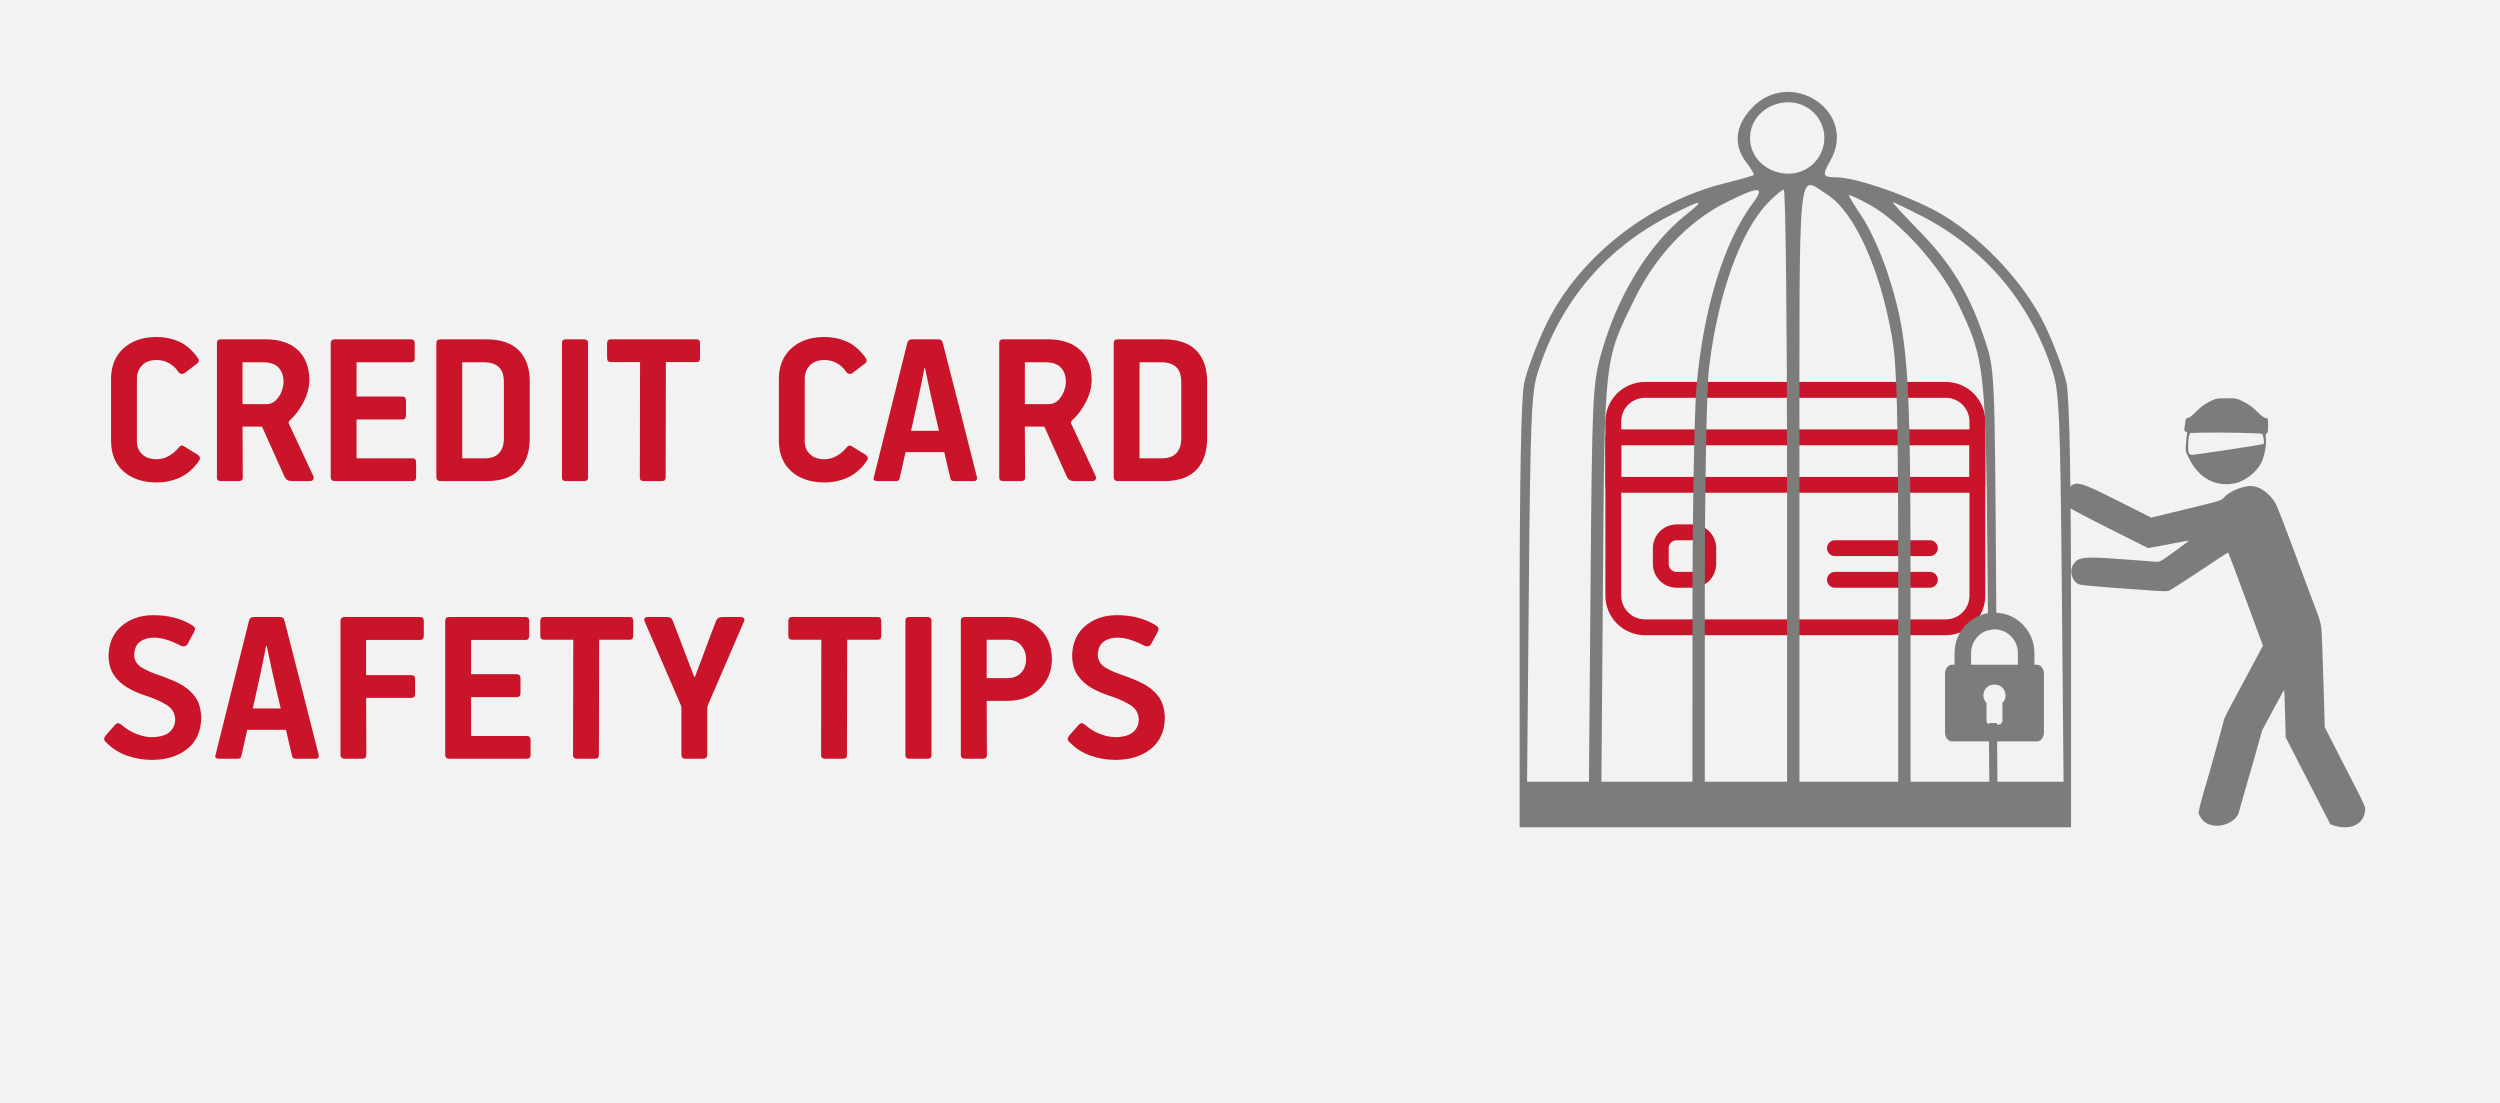 <svg width="408" height="180" xmlns="http://www.w3.org/2000/svg" xmlns:xlink="http://www.w3.org/1999/xlink" overflow="hidden"><rect width="100%" height="100%" fill="#333333" stroke="none"/><defs><clipPath id="clip0"><path d="M0 0 408 0 408 180 0 180Z" fill-rule="evenodd" clip-rule="evenodd"/></clipPath><clipPath id="clip1"><path d="M262 51 324 51 324 115 262 115Z" fill-rule="evenodd" clip-rule="evenodd"/></clipPath><clipPath id="clip2"><path d="M262 51 324 51 324 115 262 115Z" fill-rule="evenodd" clip-rule="evenodd"/></clipPath><clipPath id="clip3"><path d="M262 51 324 51 324 115 262 115Z" fill-rule="evenodd" clip-rule="evenodd"/></clipPath><clipPath id="clip4"><path d="M248 14 338 14 338 135 248 135Z" fill-rule="evenodd" clip-rule="evenodd"/></clipPath><clipPath id="clip5"><path d="M248 14 338 14 338 135 248 135Z" fill-rule="evenodd" clip-rule="evenodd"/></clipPath><clipPath id="clip6"><path d="M248 14 338 14 338 135 248 135Z" fill-rule="evenodd" clip-rule="evenodd"/></clipPath><clipPath id="clip7"><path d="M315 99 336 99 336 122 315 122Z" fill-rule="evenodd" clip-rule="evenodd"/></clipPath><clipPath id="clip8"><path d="M315 99 336 99 336 122 315 122Z" fill-rule="evenodd" clip-rule="evenodd"/></clipPath><clipPath id="clip9"><path d="M315 99 336 99 336 122 315 122Z" fill-rule="evenodd" clip-rule="evenodd"/></clipPath></defs><g clip-path="url(#clip0)"><rect x="0" y="0" width="408" height="179.5" fill="#FFFFFF" transform="scale(1 1.003)"/><rect x="0" y="0" width="408" height="179.5" fill="#F2F2F2" transform="scale(1 1.003)"/><path d="M26.42 50.267C26.273 51.014 26.128 51.755 25.985 52.492 25.843 53.229 25.689 53.971 25.523 54.717L24.253 60.438 28.811 60.438C28.583 59.459 28.348 58.462 28.106 57.446 27.864 56.431 27.638 55.434 27.429 54.455L26.532 50.267ZM144.027 49.253 144.027 55.502 147.467 55.502C148.377 55.487 149.1 55.199 149.636 54.637 150.172 54.075 150.447 53.328 150.459 52.396 150.456 51.561 150.2 50.836 149.693 50.221 149.185 49.606 148.443 49.283 147.467 49.253ZM140.518 45.556 147.467 45.556C149.714 45.592 151.471 46.239 152.74 47.499 154.009 48.758 154.655 50.416 154.677 52.471 154.637 54.437 153.961 56.04 152.647 57.28 151.333 58.52 149.619 59.159 147.505 59.199L144.027 59.199 144.065 68.023C144.064 68.428 143.84 68.628 143.393 68.621L140.518 68.621C140.293 68.622 140.119 68.574 139.996 68.476 139.873 68.379 139.811 68.228 139.809 68.023L139.809 46.116C139.811 45.913 139.873 45.769 139.996 45.682 140.119 45.596 140.293 45.554 140.518 45.556ZM131.438 45.556 134.35 45.556C134.524 45.553 134.678 45.597 134.812 45.687 134.944 45.777 135.014 45.933 135.021 46.154L135.021 68.061C135.019 68.264 134.958 68.409 134.839 68.495 134.72 68.582 134.557 68.624 134.35 68.621L131.438 68.621C131.23 68.624 131.067 68.582 130.948 68.495 130.829 68.409 130.769 68.264 130.766 68.061L130.766 46.154C130.766 45.949 130.822 45.798 130.934 45.701 131.046 45.603 131.214 45.555 131.438 45.556ZM112.294 45.556 126.265 45.556C126.452 45.558 126.592 45.611 126.685 45.715 126.779 45.819 126.825 45.965 126.825 46.154L126.825 48.581C126.83 48.789 126.793 48.952 126.713 49.071 126.634 49.19 126.484 49.251 126.265 49.253L121.258 49.253 121.22 68.023C121.22 68.244 121.164 68.4 121.052 68.49 120.94 68.581 120.772 68.624 120.548 68.621L117.674 68.621C117.466 68.624 117.303 68.582 117.184 68.495 117.065 68.409 117.005 68.264 117.002 68.061L117.04 49.253 112.294 49.253C112.071 49.255 111.909 49.204 111.808 49.099 111.707 48.994 111.657 48.821 111.659 48.581L111.659 46.191C111.657 45.985 111.707 45.828 111.808 45.719 111.909 45.611 112.071 45.557 112.294 45.556ZM88.752 45.556 91.704 45.556C91.981 45.548 92.203 45.583 92.372 45.659 92.541 45.735 92.68 45.9 92.788 46.154L96.298 55.313 96.41 55.313C96.651 54.691 96.998 53.775 97.45 52.567 97.902 51.359 98.353 50.154 98.805 48.95 99.257 47.746 99.604 46.839 99.846 46.229 99.945 45.988 100.073 45.815 100.229 45.71 100.384 45.605 100.643 45.554 101.004 45.556L103.769 45.556C104.149 45.566 104.371 45.649 104.437 45.804 104.503 45.959 104.493 46.125 104.405 46.304L98.65 59.612C98.559 59.809 98.498 59.976 98.468 60.112 98.437 60.248 98.423 60.406 98.426 60.584L98.426 67.948C98.423 68.173 98.363 68.341 98.244 68.453 98.125 68.565 97.962 68.621 97.754 68.621L94.88 68.621C94.432 68.615 94.208 68.403 94.208 67.986L94.208 60.509C94.209 60.379 94.197 60.247 94.171 60.112 94.144 59.977 94.094 59.836 94.021 59.687L88.229 46.341C88.141 46.145 88.121 45.967 88.168 45.809 88.216 45.65 88.41 45.565 88.752 45.556ZM71.812 45.556 85.783 45.556C85.97 45.558 86.11 45.611 86.203 45.715 86.297 45.819 86.344 45.965 86.344 46.154L86.344 48.581C86.348 48.789 86.311 48.952 86.231 49.071 86.152 49.19 86.002 49.251 85.783 49.253L80.775 49.253 80.738 68.023C80.738 68.244 80.682 68.4 80.57 68.49 80.458 68.581 80.29 68.624 80.066 68.621L77.192 68.621C76.985 68.624 76.821 68.582 76.702 68.495 76.583 68.409 76.523 68.264 76.52 68.061L76.558 49.253 71.812 49.253C71.589 49.255 71.427 49.204 71.326 49.099 71.225 48.994 71.175 48.821 71.177 48.581L71.177 46.191C71.175 45.985 71.225 45.828 71.326 45.719 71.427 45.611 71.589 45.557 71.812 45.556ZM56.328 45.556 68.768 45.556C68.956 45.555 69.103 45.604 69.207 45.705 69.311 45.807 69.364 45.968 69.366 46.191L69.366 48.618C69.369 48.826 69.325 48.989 69.235 49.108 69.145 49.227 68.989 49.288 68.768 49.291L59.874 49.291 59.874 54.866 67.311 54.866C67.533 54.869 67.695 54.929 67.796 55.048 67.898 55.167 67.948 55.331 67.946 55.538L67.946 57.928C67.947 58.136 67.898 58.3 67.801 58.419 67.704 58.538 67.553 58.598 67.348 58.601L59.874 58.601 59.874 64.924 68.992 64.924C69.181 64.923 69.327 64.973 69.431 65.074 69.535 65.175 69.588 65.337 69.59 65.559L69.59 67.986C69.596 68.403 69.397 68.615 68.992 68.621L56.328 68.621C56.121 68.621 55.957 68.566 55.839 68.458 55.719 68.35 55.659 68.193 55.656 67.986L55.656 46.191C55.656 45.774 55.88 45.562 56.328 45.556ZM39.239 45.556 51.529 45.556C51.719 45.555 51.871 45.603 51.987 45.701 52.102 45.798 52.161 45.949 52.164 46.154L52.164 48.618C52.166 48.826 52.116 48.989 52.015 49.108 51.913 49.227 51.752 49.288 51.529 49.291L42.748 49.291 42.748 55.016 50.109 55.016C50.526 55.01 50.738 55.209 50.744 55.613L50.744 58.078C50.748 58.284 50.703 58.441 50.609 58.55 50.514 58.658 50.348 58.712 50.109 58.713L42.748 58.713C42.749 60.247 42.755 61.787 42.766 63.335 42.777 64.883 42.783 66.433 42.785 67.986 42.779 68.403 42.567 68.615 42.15 68.621L39.239 68.621C39.031 68.621 38.868 68.566 38.749 68.458 38.63 68.35 38.569 68.192 38.567 67.986L38.567 46.191C38.569 45.985 38.63 45.828 38.749 45.719 38.868 45.611 39.031 45.557 39.239 45.556ZM24.402 45.556 28.625 45.556C28.797 45.55 28.956 45.581 29.101 45.65 29.246 45.718 29.349 45.861 29.409 46.08 30.344 49.708 31.277 53.341 32.207 56.978 33.138 60.615 34.061 64.247 34.977 67.874 35.008 67.954 35.021 68.054 35.015 68.173 35.018 68.29 34.983 68.392 34.912 68.481 34.84 68.57 34.712 68.617 34.529 68.621L31.278 68.621C31.11 68.623 30.978 68.592 30.881 68.528 30.784 68.464 30.716 68.358 30.68 68.21 30.509 67.482 30.337 66.76 30.161 66.046 29.986 65.332 29.823 64.62 29.671 63.91L23.356 63.91C23.268 64.279 23.125 64.897 22.926 65.766 22.727 66.634 22.546 67.449 22.384 68.21 22.345 68.374 22.274 68.485 22.169 68.542 22.065 68.599 21.937 68.625 21.786 68.621L18.722 68.621C18.317 68.615 18.118 68.478 18.124 68.21 18.125 68.156 18.133 68.106 18.148 68.061 18.162 68.015 18.18 67.966 18.199 67.911L23.655 46.08C23.709 45.927 23.796 45.802 23.916 45.706 24.036 45.609 24.198 45.559 24.402 45.556ZM165.217 45.257C166.437 45.254 167.596 45.391 168.693 45.668 169.791 45.945 170.799 46.38 171.718 46.975 171.97 47.153 172.092 47.329 172.082 47.502 172.073 47.676 171.989 47.898 171.83 48.17L170.86 49.964C170.743 50.166 170.585 50.285 170.384 50.319 170.183 50.353 169.969 50.322 169.74 50.226 169.024 49.844 168.299 49.532 167.563 49.291 166.828 49.049 166.121 48.924 165.441 48.917 164.552 48.901 163.788 49.11 163.151 49.543 162.514 49.976 162.18 50.727 162.151 51.797 162.211 52.693 162.66 53.377 163.497 53.849 164.334 54.32 165.194 54.696 166.077 54.975 167.176 55.342 168.259 55.781 169.327 56.291 170.394 56.802 171.283 57.504 171.993 58.397 172.704 59.29 173.072 60.493 173.1 62.007 173.049 64.188 172.282 65.863 170.798 67.034 169.315 68.204 167.417 68.796 165.105 68.808 163.699 68.813 162.342 68.589 161.032 68.136 159.721 67.683 158.589 66.974 157.634 66.007 157.406 65.811 157.282 65.625 157.26 65.447 157.238 65.27 157.338 65.046 157.559 64.775L159.015 63.129C159.231 62.896 159.425 62.801 159.598 62.844 159.772 62.887 159.976 63.007 160.21 63.204 160.889 63.791 161.667 64.253 162.544 64.592 163.421 64.931 164.237 65.104 164.993 65.111 166.331 65.095 167.309 64.819 167.928 64.284 168.547 63.748 168.852 63.052 168.844 62.194 168.81 61.192 168.336 60.41 167.423 59.847 166.51 59.285 165.363 58.783 163.983 58.342 163.003 58.029 162.057 57.616 161.145 57.103 160.233 56.591 159.482 55.912 158.89 55.067 158.297 54.222 157.991 53.144 157.97 51.834 158.024 49.777 158.737 48.172 160.108 47.017 161.478 45.863 163.182 45.276 165.217 45.257ZM7.96 45.257C9.18 45.254 10.339 45.391 11.436 45.668 12.534 45.945 13.542 46.38 14.461 46.975 14.713 47.153 14.835 47.329 14.825 47.502 14.816 47.676 14.732 47.898 14.573 48.17L13.603 49.964C13.486 50.166 13.328 50.285 13.127 50.319 12.926 50.353 12.712 50.322 12.483 50.226 11.767 49.844 11.041 49.532 10.306 49.291 9.571 49.049 8.864 48.924 8.184 48.917 7.295 48.901 6.531 49.11 5.894 49.543 5.257 49.976 4.923 50.727 4.894 51.797 4.954 52.693 5.403 53.377 6.24 53.849 7.077 54.32 7.937 54.696 8.82 54.975 9.919 55.342 11.002 55.781 12.07 56.291 13.137 56.802 14.026 57.504 14.736 58.397 15.447 59.29 15.815 60.493 15.842 62.007 15.792 64.188 15.025 65.863 13.541 67.034 12.058 68.204 10.16 68.796 7.848 68.808 6.442 68.813 5.085 68.589 3.775 68.136 2.464 67.683 1.332 66.974 0.377 66.007 0.149 65.811 0.025 65.625 0.003 65.447-0.019 65.27 0.081 65.046 0.302 64.775L1.758 63.129C1.974 62.896 2.168 62.801 2.341 62.844 2.515 62.887 2.719 63.007 2.953 63.204 3.632 63.791 4.41 64.253 5.287 64.592 6.164 64.931 6.98 65.104 7.736 65.111 9.074 65.095 10.052 64.819 10.671 64.284 11.29 63.748 11.595 63.052 11.587 62.194 11.553 61.192 11.079 60.41 10.166 59.847 9.253 59.285 8.106 58.783 6.726 58.342 5.746 58.029 4.8 57.616 3.888 57.103 2.976 56.591 2.225 55.912 1.633 55.067 1.04 54.222 0.734 53.144 0.713 51.834 0.767 49.777 1.48 48.172 2.851 47.017 4.221 45.863 5.925 45.276 7.96 45.257ZM133.853 5.087C133.706 5.833 133.561 6.575 133.418 7.312 133.276 8.049 133.122 8.79 132.956 9.537L131.686 15.257 136.244 15.257C136.016 14.279 135.781 13.282 135.539 12.266 135.297 11.251 135.071 10.253 134.862 9.275L133.965 5.087ZM168.976 4.11 168.976 19.744 172.641 19.744C173.721 19.733 174.515 19.437 175.025 18.856 175.534 18.275 175.787 17.474 175.782 16.453L175.782 7.289C175.774 6.159 175.481 5.344 174.903 4.844 174.325 4.345 173.509 4.1 172.454 4.11ZM150.255 4.11 150.255 10.92 154.219 10.92C154.818 10.899 155.319 10.683 155.724 10.272 156.129 9.86 156.434 9.378 156.64 8.825 156.845 8.272 156.948 7.773 156.949 7.328 156.953 6.359 156.692 5.585 156.163 5.004 155.635 4.423 154.813 4.125 153.695 4.11ZM58.429 4.11 58.429 19.744 62.094 19.744C63.174 19.733 63.968 19.437 64.478 18.856 64.987 18.275 65.24 17.474 65.235 16.453L65.235 7.289C65.227 6.159 64.934 5.344 64.356 4.844 63.778 4.345 62.962 4.1 61.907 4.11ZM22.581 4.11 22.581 10.92 26.545 10.92C27.144 10.899 27.645 10.683 28.05 10.272 28.455 9.86 28.76 9.378 28.966 8.825 29.171 8.272 29.274 7.773 29.275 7.328 29.279 6.359 29.018 5.585 28.489 5.004 27.961 4.423 27.139 4.125 26.021 4.11ZM165.43 0.376 172.978 0.376C175.33 0.396 177.089 1.01 178.254 2.216 179.42 3.422 180.002 5.101 180 7.252L180 16.49C179.999 18.677 179.422 20.378 178.268 21.592 177.115 22.806 175.389 23.423 173.09 23.441L165.43 23.441C165.223 23.441 165.059 23.386 164.94 23.278 164.821 23.17 164.761 23.013 164.759 22.806L164.759 1.011C164.759 0.594 164.982 0.382 165.43 0.376ZM146.672 0.376 154.069 0.376C156.327 0.391 158.07 0.978 159.3 2.137 160.529 3.296 161.151 4.939 161.167 7.066 161.14 8.24 160.82 9.418 160.205 10.601 159.591 11.783 158.841 12.773 157.956 13.571 157.883 13.645 157.834 13.712 157.807 13.772 157.781 13.832 157.768 13.89 157.77 13.945 157.776 14.057 157.838 14.206 157.956 14.393L161.802 22.619C161.895 22.817 161.896 23 161.807 23.17 161.717 23.34 161.541 23.43 161.279 23.441L158.442 23.441C157.974 23.437 157.65 23.361 157.471 23.212 157.292 23.064 157.155 22.866 157.061 22.619L153.434 14.58 150.255 14.58C150.257 15.963 150.263 17.347 150.274 18.73 150.285 20.113 150.291 21.497 150.292 22.88 150.292 23.084 150.237 23.229 150.125 23.315 150.013 23.401 149.845 23.444 149.621 23.441L146.746 23.441C146.522 23.444 146.355 23.401 146.243 23.315 146.131 23.229 146.075 23.084 146.075 22.88L146.075 1.011C146.068 0.594 146.267 0.382 146.672 0.376ZM131.835 0.376 136.058 0.376C136.23 0.37 136.389 0.401 136.534 0.47 136.679 0.538 136.782 0.681 136.842 0.9 137.777 4.528 138.71 8.161 139.64 11.798 140.571 15.435 141.494 19.067 142.41 22.694 142.441 22.774 142.454 22.874 142.448 22.993 142.451 23.109 142.416 23.212 142.345 23.301 142.273 23.39 142.146 23.436 141.962 23.441L138.711 23.441C138.543 23.443 138.411 23.412 138.314 23.348 138.216 23.284 138.149 23.178 138.113 23.03 137.942 22.302 137.77 21.58 137.594 20.866 137.419 20.152 137.256 19.44 137.104 18.73L130.789 18.73C130.702 19.099 130.558 19.717 130.359 20.585 130.16 21.454 129.979 22.269 129.817 23.03 129.778 23.194 129.707 23.305 129.602 23.362 129.498 23.419 129.37 23.445 129.219 23.441L126.155 23.441C125.75 23.435 125.551 23.298 125.557 23.03 125.558 22.976 125.566 22.926 125.581 22.88 125.595 22.835 125.613 22.785 125.632 22.731L131.088 0.9C131.142 0.747 131.229 0.622 131.349 0.526 131.469 0.429 131.631 0.379 131.835 0.376ZM82.711 0.376 96.682 0.376C96.869 0.378 97.009 0.43 97.102 0.535 97.196 0.639 97.243 0.785 97.243 0.974L97.243 3.401C97.247 3.609 97.21 3.772 97.13 3.891 97.051 4.01 96.901 4.071 96.682 4.073L91.674 4.073 91.637 22.843C91.637 23.064 91.581 23.22 91.469 23.31 91.357 23.401 91.189 23.444 90.965 23.441L88.091 23.441C87.883 23.444 87.72 23.401 87.601 23.315 87.482 23.229 87.422 23.084 87.419 22.88L87.457 4.073 82.711 4.073C82.488 4.075 82.326 4.024 82.225 3.919 82.124 3.814 82.074 3.641 82.076 3.401L82.076 1.011C82.074 0.805 82.124 0.648 82.225 0.539 82.326 0.431 82.488 0.377 82.711 0.376ZM75.386 0.376 78.298 0.376C78.472 0.373 78.626 0.417 78.76 0.507 78.892 0.597 78.962 0.753 78.969 0.974L78.969 22.88C78.967 23.084 78.906 23.229 78.787 23.315 78.668 23.401 78.505 23.444 78.298 23.441L75.386 23.441C75.178 23.444 75.015 23.401 74.896 23.315 74.777 23.229 74.717 23.084 74.714 22.88L74.714 0.974C74.714 0.769 74.77 0.618 74.882 0.521 74.994 0.423 75.162 0.375 75.386 0.376ZM54.883 0.376 62.431 0.376C64.783 0.396 66.542 1.01 67.707 2.216 68.873 3.422 69.455 5.101 69.453 7.252L69.453 16.49C69.452 18.677 68.875 20.378 67.721 21.592 66.568 22.806 64.841 23.423 62.543 23.441L54.883 23.441C54.676 23.441 54.513 23.386 54.394 23.278 54.275 23.17 54.214 23.013 54.212 22.806L54.212 1.011C54.212 0.594 54.435 0.382 54.883 0.376ZM37.644 0.376 50.084 0.376C50.272 0.375 50.419 0.424 50.523 0.525 50.627 0.627 50.68 0.788 50.682 1.011L50.682 3.438C50.685 3.646 50.641 3.809 50.551 3.928 50.461 4.047 50.305 4.108 50.084 4.11L41.191 4.11 41.191 9.686 48.627 9.686C48.849 9.689 49.011 9.749 49.112 9.868 49.214 9.987 49.264 10.151 49.262 10.358L49.262 12.748C49.263 12.956 49.214 13.12 49.117 13.239 49.02 13.358 48.869 13.418 48.664 13.421L41.191 13.421 41.191 19.744 50.308 19.744C50.496 19.743 50.643 19.793 50.747 19.894 50.852 19.995 50.904 20.157 50.906 20.379L50.906 22.806C50.912 23.223 50.713 23.435 50.308 23.441L37.644 23.441C37.437 23.441 37.273 23.386 37.154 23.278 37.035 23.17 36.975 23.013 36.972 22.806L36.972 1.011C36.972 0.594 37.196 0.382 37.644 0.376ZM18.998 0.376 26.395 0.376C28.653 0.391 30.396 0.978 31.626 2.137 32.855 3.296 33.477 4.939 33.493 7.066 33.466 8.24 33.146 9.418 32.531 10.601 31.917 11.783 31.168 12.773 30.282 13.571 30.209 13.645 30.16 13.712 30.133 13.772 30.107 13.832 30.094 13.89 30.096 13.945 30.102 14.057 30.164 14.206 30.282 14.393L34.128 22.619C34.221 22.817 34.222 23 34.133 23.17 34.043 23.34 33.867 23.43 33.605 23.441L30.768 23.441C30.3 23.437 29.976 23.361 29.797 23.212 29.619 23.064 29.482 22.866 29.387 22.619L25.76 14.58 22.581 14.58C22.583 15.963 22.589 17.347 22.6 18.73 22.611 20.113 22.617 21.497 22.618 22.88 22.618 23.084 22.562 23.229 22.451 23.315 22.339 23.401 22.171 23.444 21.947 23.441L19.072 23.441C18.848 23.444 18.681 23.401 18.569 23.315 18.457 23.229 18.401 23.084 18.401 22.88L18.401 1.011C18.394 0.594 18.593 0.382 18.998 0.376ZM117.359 0.002C118.658-0.024 119.899 0.206 121.082 0.693 122.264 1.18 123.328 2.082 124.272 3.4 124.39 3.553 124.443 3.715 124.431 3.886 124.418 4.058 124.303 4.22 124.085 4.372L122.067 5.906C121.857 6.013 121.661 6.033 121.479 5.967 121.296 5.9 121.156 5.78 121.058 5.607 120.642 5.005 120.129 4.544 119.522 4.223 118.913 3.902 118.242 3.74 117.508 3.737 116.46 3.761 115.669 4.067 115.135 4.653 114.601 5.239 114.334 5.956 114.332 6.803L114.332 17.014C114.335 17.821 114.609 18.497 115.154 19.043 115.699 19.588 116.496 19.872 117.546 19.894 118.244 19.881 118.893 19.71 119.493 19.38 120.094 19.049 120.603 18.635 121.021 18.136 121.145 17.987 121.279 17.855 121.423 17.738 121.566 17.623 121.756 17.63 121.992 17.762L124.235 19.146C124.406 19.244 124.521 19.375 124.58 19.538 124.639 19.702 124.624 19.87 124.534 20.043 123.662 21.338 122.621 22.268 121.409 22.835 120.196 23.401 118.884 23.678 117.471 23.666 115.252 23.643 113.48 23.044 112.154 21.868 110.827 20.692 110.147 19.074 110.114 17.014L110.114 6.654C110.155 4.627 110.839 3.018 112.167 1.828 113.496 0.638 115.227 0.029 117.359 0.002ZM8.369 0.002C9.668-0.024 10.909 0.206 12.092 0.693 13.274 1.18 14.338 2.082 15.282 3.4 15.4 3.553 15.453 3.715 15.441 3.886 15.428 4.058 15.313 4.22 15.095 4.372L13.077 5.906C12.867 6.013 12.671 6.033 12.489 5.967 12.306 5.9 12.166 5.78 12.068 5.607 11.652 5.005 11.139 4.544 10.531 4.223 9.923 3.902 9.252 3.74 8.518 3.737 7.47 3.761 6.679 4.067 6.145 4.653 5.611 5.239 5.344 5.956 5.342 6.803L5.342 17.014C5.345 17.821 5.619 18.497 6.164 19.043 6.709 19.588 7.506 19.872 8.556 19.894 9.254 19.881 9.903 19.71 10.503 19.38 11.104 19.049 11.613 18.635 12.031 18.136 12.155 17.987 12.289 17.855 12.433 17.738 12.576 17.623 12.766 17.63 13.002 17.762L15.245 19.146C15.416 19.244 15.531 19.375 15.59 19.538 15.649 19.702 15.634 19.87 15.543 20.043 14.672 21.338 13.631 22.268 12.419 22.835 11.207 23.401 9.894 23.678 8.481 23.666 6.262 23.643 4.49 23.044 3.164 21.868 1.837 20.692 1.157 19.074 1.124 17.014L1.124 6.654C1.165 4.627 1.849 3.018 3.177 1.828 4.506 0.638 6.237 0.029 8.369 0.002Z" fill="#C91429" fill-rule="evenodd" transform="matrix(1 0 -0 1.003 17 55)"/><g clip-path="url(#clip1)"><g clip-path="url(#clip2)"><g clip-path="url(#clip3)"><path d="M55.542 10.333 6.458 10.333C2.898 10.333 0 13.232 0 16.792L0 45.208C0 48.768 2.898 51.667 6.458 51.667L55.542 51.667C59.101 51.667 62 48.768 62 45.208L62 16.792C62 13.232 59.102 10.333 55.542 10.333ZM59.417 45.208C59.417 47.345 57.678 49.083 55.542 49.083L6.458 49.083C4.322 49.083 2.583 47.345 2.583 45.208L2.583 16.792C2.583 14.655 4.322 12.917 6.458 12.917L55.542 12.917C57.678 12.917 59.417 14.655 59.417 16.792L59.417 45.208Z" fill="#C91429" transform="matrix(-1 -8.74228e-08 -8.74228e-08 1 324 52)"/><path d="M60.708 18.083 1.292 18.083C0.579 18.083 0 18.662 0 19.375L0 27.125C0 27.838 0.579 28.417 1.292 28.417L60.708 28.417C61.421 28.417 62 27.838 62 27.125L62 19.375C62 18.662 61.421 18.083 60.708 18.083ZM59.417 25.833 2.583 25.833 2.583 20.667 59.417 20.667 59.417 25.833Z" fill="#C91429" transform="matrix(-1 -8.74228e-08 -8.74228e-08 1 324 52)"/><path d="M24.542 36.167 9.042 36.167C8.329 36.167 7.75 36.745 7.75 37.458 7.75 38.171 8.329 38.75 9.042 38.75L24.542 38.75C25.255 38.75 25.833 38.171 25.833 37.458 25.833 36.745 25.255 36.167 24.542 36.167Z" fill="#C91429" transform="matrix(-1 -8.74228e-08 -8.74228e-08 1 324 52)"/><path d="M24.542 41.333 9.042 41.333C8.329 41.333 7.75 41.912 7.75 42.625 7.75 43.338 8.329 43.917 9.042 43.917L24.542 43.917C25.255 43.917 25.833 43.338 25.833 42.625 25.833 41.912 25.255 41.333 24.542 41.333Z" fill="#C91429" transform="matrix(-1 -8.74228e-08 -8.74228e-08 1 324 52)"/><path d="M50.375 33.583 47.792 33.583C45.655 33.583 43.917 35.322 43.917 37.458L43.917 40.042C43.917 42.178 45.655 43.917 47.792 43.917L50.375 43.917C52.511 43.917 54.25 42.178 54.25 40.042L54.25 37.458C54.25 35.322 52.511 33.583 50.375 33.583ZM51.667 40.042C51.667 40.755 51.088 41.333 50.375 41.333L47.792 41.333C47.079 41.333 46.5 40.755 46.5 40.042L46.5 37.458C46.5 36.745 47.079 36.167 47.792 36.167L50.375 36.167C51.088 36.167 51.667 36.745 51.667 37.458L51.667 40.042Z" fill="#C91429" transform="matrix(-1 -8.74228e-08 -8.74228e-08 1 324 52)"/></g></g></g><path d="M0 66.737C0 66.515 0.529 65.317 1.176 64.076 1.823 62.834 3.309 59.947 4.479 57.66L6.606 53.502 6.744 48.529C6.82 45.794 6.941 42.041 7.013 40.189 7.16 36.411 7.013 37.032 8.894 32.106 9.443 30.666 10.867 26.86 12.057 23.649 13.247 20.439 14.396 17.51 14.611 17.14 15.614 15.419 17.224 14.283 18.674 14.271 19.921 14.262 22.012 15.104 22.859 15.957 23.625 16.728 22.781 16.472 31.701 18.637L34.925 19.419 40.008 16.86C45.625 14.031 46.663 13.643 47.624 14.009 48.989 14.745 49.465 16.731 48.469 17.685 48.249 17.89 45.226 19.478 41.753 21.215L35.438 24.372C33.94 24.12 32.373 23.82 31.036 23.556 29.812 23.314 28.794 23.135 28.773 23.158 28.752 23.181 29.8 23.975 31.103 24.922 33.238 26.474 33.527 26.639 34.038 26.605 34.351 26.584 36.456 26.425 38.717 26.253 44.408 25.817 45.931 25.816 46.818 26.247 48.245 27.065 48.289 28.867 47.242 29.932 46.859 30.299 46.657 30.348 44.752 30.534 43.611 30.646 41.03 30.848 39.016 30.983 37.002 31.118 34.715 31.28 33.933 31.343 33.152 31.406 32.322 31.404 32.089 31.339 31.855 31.274 29.583 29.828 27.039 28.125 24.496 26.422 22.388 25.056 22.355 25.09 22.322 25.123 21.033 28.546 19.492 32.696L16.689 40.243C17.245 41.284 17.829 42.376 18.339 43.332 18.756 44.114 19.316 45.158 19.584 45.652 21.96 50.035 23.021 52.059 23.021 52.21 23.021 52.376 25.674 61.878 25.996 62.865 26.381 64.044 27.207 67.164 27.207 67.437 26.01 70.975 21.166 69.458 20.637 67.43 20.454 66.73 20.142 65.619 19.943 64.96 19.744 64.302 18.956 61.566 18.19 58.88L16.798 53.997 15.02 50.691C14.042 48.873 13.228 47.4 13.212 47.417 13.195 47.434 13.136 49.186 13.079 51.309L12.976 55.171 10.726 59.542C9.488 61.946 7.85 65.125 7.085 66.607L5.694 69.301C3.339 70.325 0.067 69.941 0 66.737ZM21.281 13.84C19.662 13.518 17.703 11.999 16.967 10.491 16.445 9.423 16.098 7.676 16.202 6.638 16.268 5.974 16.239 5.774 16.066 5.707 15.897 5.642 15.846 5.342 15.846 4.42 15.846 3.244 15.854 3.218 16.212 3.218 16.465 3.218 16.905 2.896 17.63 2.18 18.363 1.456 19.032 0.968 19.835 0.57 20.961 0.013 21.026 0 22.647 0 24.263 0 24.337 0.015 25.436 0.559 26.244 0.959 26.858 1.415 27.596 2.167 28.247 2.829 28.747 3.216 28.954 3.217 29.232 3.218 29.295 3.325 29.371 3.929 29.421 4.32 29.485 4.8 29.513 4.995 29.549 5.248 29.479 5.373 29.27 5.428 29.052 5.485 29.001 5.586 29.071 5.821 29.123 5.995 29.205 6.691 29.253 7.368 29.341 8.597 29.34 8.602 28.685 9.902 27.116 13.016 24.404 14.459 21.281 13.84ZM28.797 8.868C28.955 8.411 28.903 6.518 28.719 6.034L28.57 5.642 26.431 5.59C23.631 5.522 16.939 5.665 16.809 5.796 16.642 5.963 16.432 7.308 16.555 7.424 16.676 7.539 27.415 9.168 28.206 9.191 28.572 9.202 28.708 9.128 28.797 8.868Z" fill="#7C7C7B" fill-rule="evenodd" transform="matrix(-1 -8.74228e-08 -8.76663e-08 1.003 386 65)"/><g clip-path="url(#clip4)"><g clip-path="url(#clip5)"><g clip-path="url(#clip6)"><path d="M0 85.076C0 63.003 0.26 49.594 0.732 47.298 1.135 45.341 2.688 41.17 4.183 38.031 9.437 27.002 20.901 17.938 33.58 14.791 35.981 14.195 38.056 13.605 38.19 13.48 38.324 13.354 37.796 12.44 37.015 11.447 34.877 8.73 35.153 5.581 37.778 2.738 44.123-4.134 55.291 3.147 50.706 11.166 49.346 13.546 49.453 13.853 51.643 13.853 54.584 13.853 62.225 16.378 67.496 19.093 74.653 22.778 82.325 30.711 85.812 38.031 87.307 41.17 88.86 45.341 89.263 47.298 89.735 49.594 89.995 63.003 89.995 85.076L89.995 119.295 44.997 119.295 0 119.295ZM11.578 79.838C11.826 49.717 11.928 47.457 13.261 42.641 15.867 33.228 21.024 24.789 27.124 19.952 30.422 17.338 29.903 17.346 24.662 19.991 14.039 25.35 6.68 33.984 2.986 45.418 1.932 48.682 1.76 52.77 1.507 80.51L1.22 111.907 6.267 111.907 11.315 111.907ZM28.213 83.532C28.216 67.926 28.515 51.808 28.878 47.715 29.986 35.201 33.353 24.315 38.055 18.05 40.168 15.235 39.12 15.22 33.583 17.987 27.55 21.002 22.247 26.561 18.848 33.433 13.765 43.711 13.891 42.614 13.606 79.166L13.351 111.907 20.779 111.907 28.207 111.907 28.213 83.532ZM43.654 63.887C43.654 37.477 43.411 15.868 43.114 15.868 42.817 15.868 41.627 16.85 40.47 18.05 36.019 22.667 32.354 32.899 30.915 44.729 30.532 47.873 30.222 64.178 30.222 81.164L30.222 111.907 36.938 111.907 43.654 111.907ZM61.788 78.751C61.788 52.532 61.58 44.405 60.796 39.909 58.814 28.54 54.594 19.357 50.066 16.558 45.315 13.622 45.669 9.835 45.669 63.551L45.669 111.907 53.728 111.907 61.788 111.907ZM76.385 79.838C76.085 44.25 76.018 43.631 71.458 34.15 68.625 28.261 62.038 20.978 57.126 18.305 55.257 17.288 53.728 16.595 53.728 16.766 53.728 16.936 54.727 18.56 55.948 20.374 57.169 22.188 58.993 26.169 60.001 29.221 63.397 39.496 63.794 44.786 63.798 79.838L63.803 111.907 70.229 111.907 76.656 111.907ZM88.489 80.51C88.235 52.763 88.063 48.683 87.008 45.418 83.349 34.094 75.818 25.257 65.333 19.984 63.034 18.828 61.037 17.883 60.894 17.883 60.75 17.883 62.782 20.074 65.408 22.752 70.543 27.988 73.502 32.924 75.978 40.381 77.513 45.007 77.542 45.62 77.757 78.495L77.976 111.907 83.375 111.907 88.775 111.907ZM48.05 11.533C50.293 9.29 50.293 5.655 48.05 3.412 44.357-0.281 37.61 2.343 37.61 7.473 37.61 12.603 44.357 15.226 48.05 11.533Z" fill="#7C7C7B" transform="matrix(1 0 -0 1.006 248 15)"/></g></g></g><path d="M8.474 8.399C6.514 10.299 3.362 10.275 1.432 8.346-0.498 6.416-0.474 3.311 1.485 1.41 2.417 0.506 3.672 3.55923e-06 4.98 3.55923e-06Z" fill="#F2F2F2" fill-rule="evenodd" transform="matrix(-0.259 0.968 -0.966 -0.258 331.996 104.019)"/><rect x="0" y="0" width="9" height="7.978" fill="#F2F2F2" transform="matrix(1 0 -0 1.003 320 110)"/><g clip-path="url(#clip7)"><g clip-path="url(#clip8)"><g clip-path="url(#clip9)"><path d="M17.425 8.481 17.016 8.481 17.016 6.566C17.016 3.023 14.205 0.064 10.692 0.001 10.596-0 10.404-0 10.308 0.001 6.795 0.064 3.984 3.023 3.984 6.566L3.984 8.481 3.575 8.481C2.944 8.481 2.43 9.131 2.43 9.935L2.43 19.541C2.43 20.343 2.944 21 3.575 21L17.425 21C18.056 21 18.57 20.343 18.57 19.541L18.57 9.935C18.57 9.131 18.056 8.481 17.425 8.481ZM11.798 14.728 11.798 17.63C11.798 17.963 11.519 18.244 11.187 18.244L9.813 18.244C9.481 18.244 9.202 17.963 9.202 17.63L9.202 14.728C8.88 14.411 8.692 13.971 8.692 13.486 8.692 12.565 9.403 11.774 10.308 11.738 10.404 11.734 10.596 11.734 10.692 11.738 11.597 11.774 12.308 12.565 12.308 13.486 12.308 13.971 12.12 14.411 11.798 14.728ZM14.319 8.481 10.692 8.481 10.308 8.481 6.681 8.481 6.681 6.566C6.681 4.456 8.396 2.711 10.5 2.711 12.604 2.711 14.319 4.456 14.319 6.566L14.319 8.481Z" fill="#7C7C7B" transform="matrix(1 0 -0 1 315 100)"/></g></g></g></g></svg>